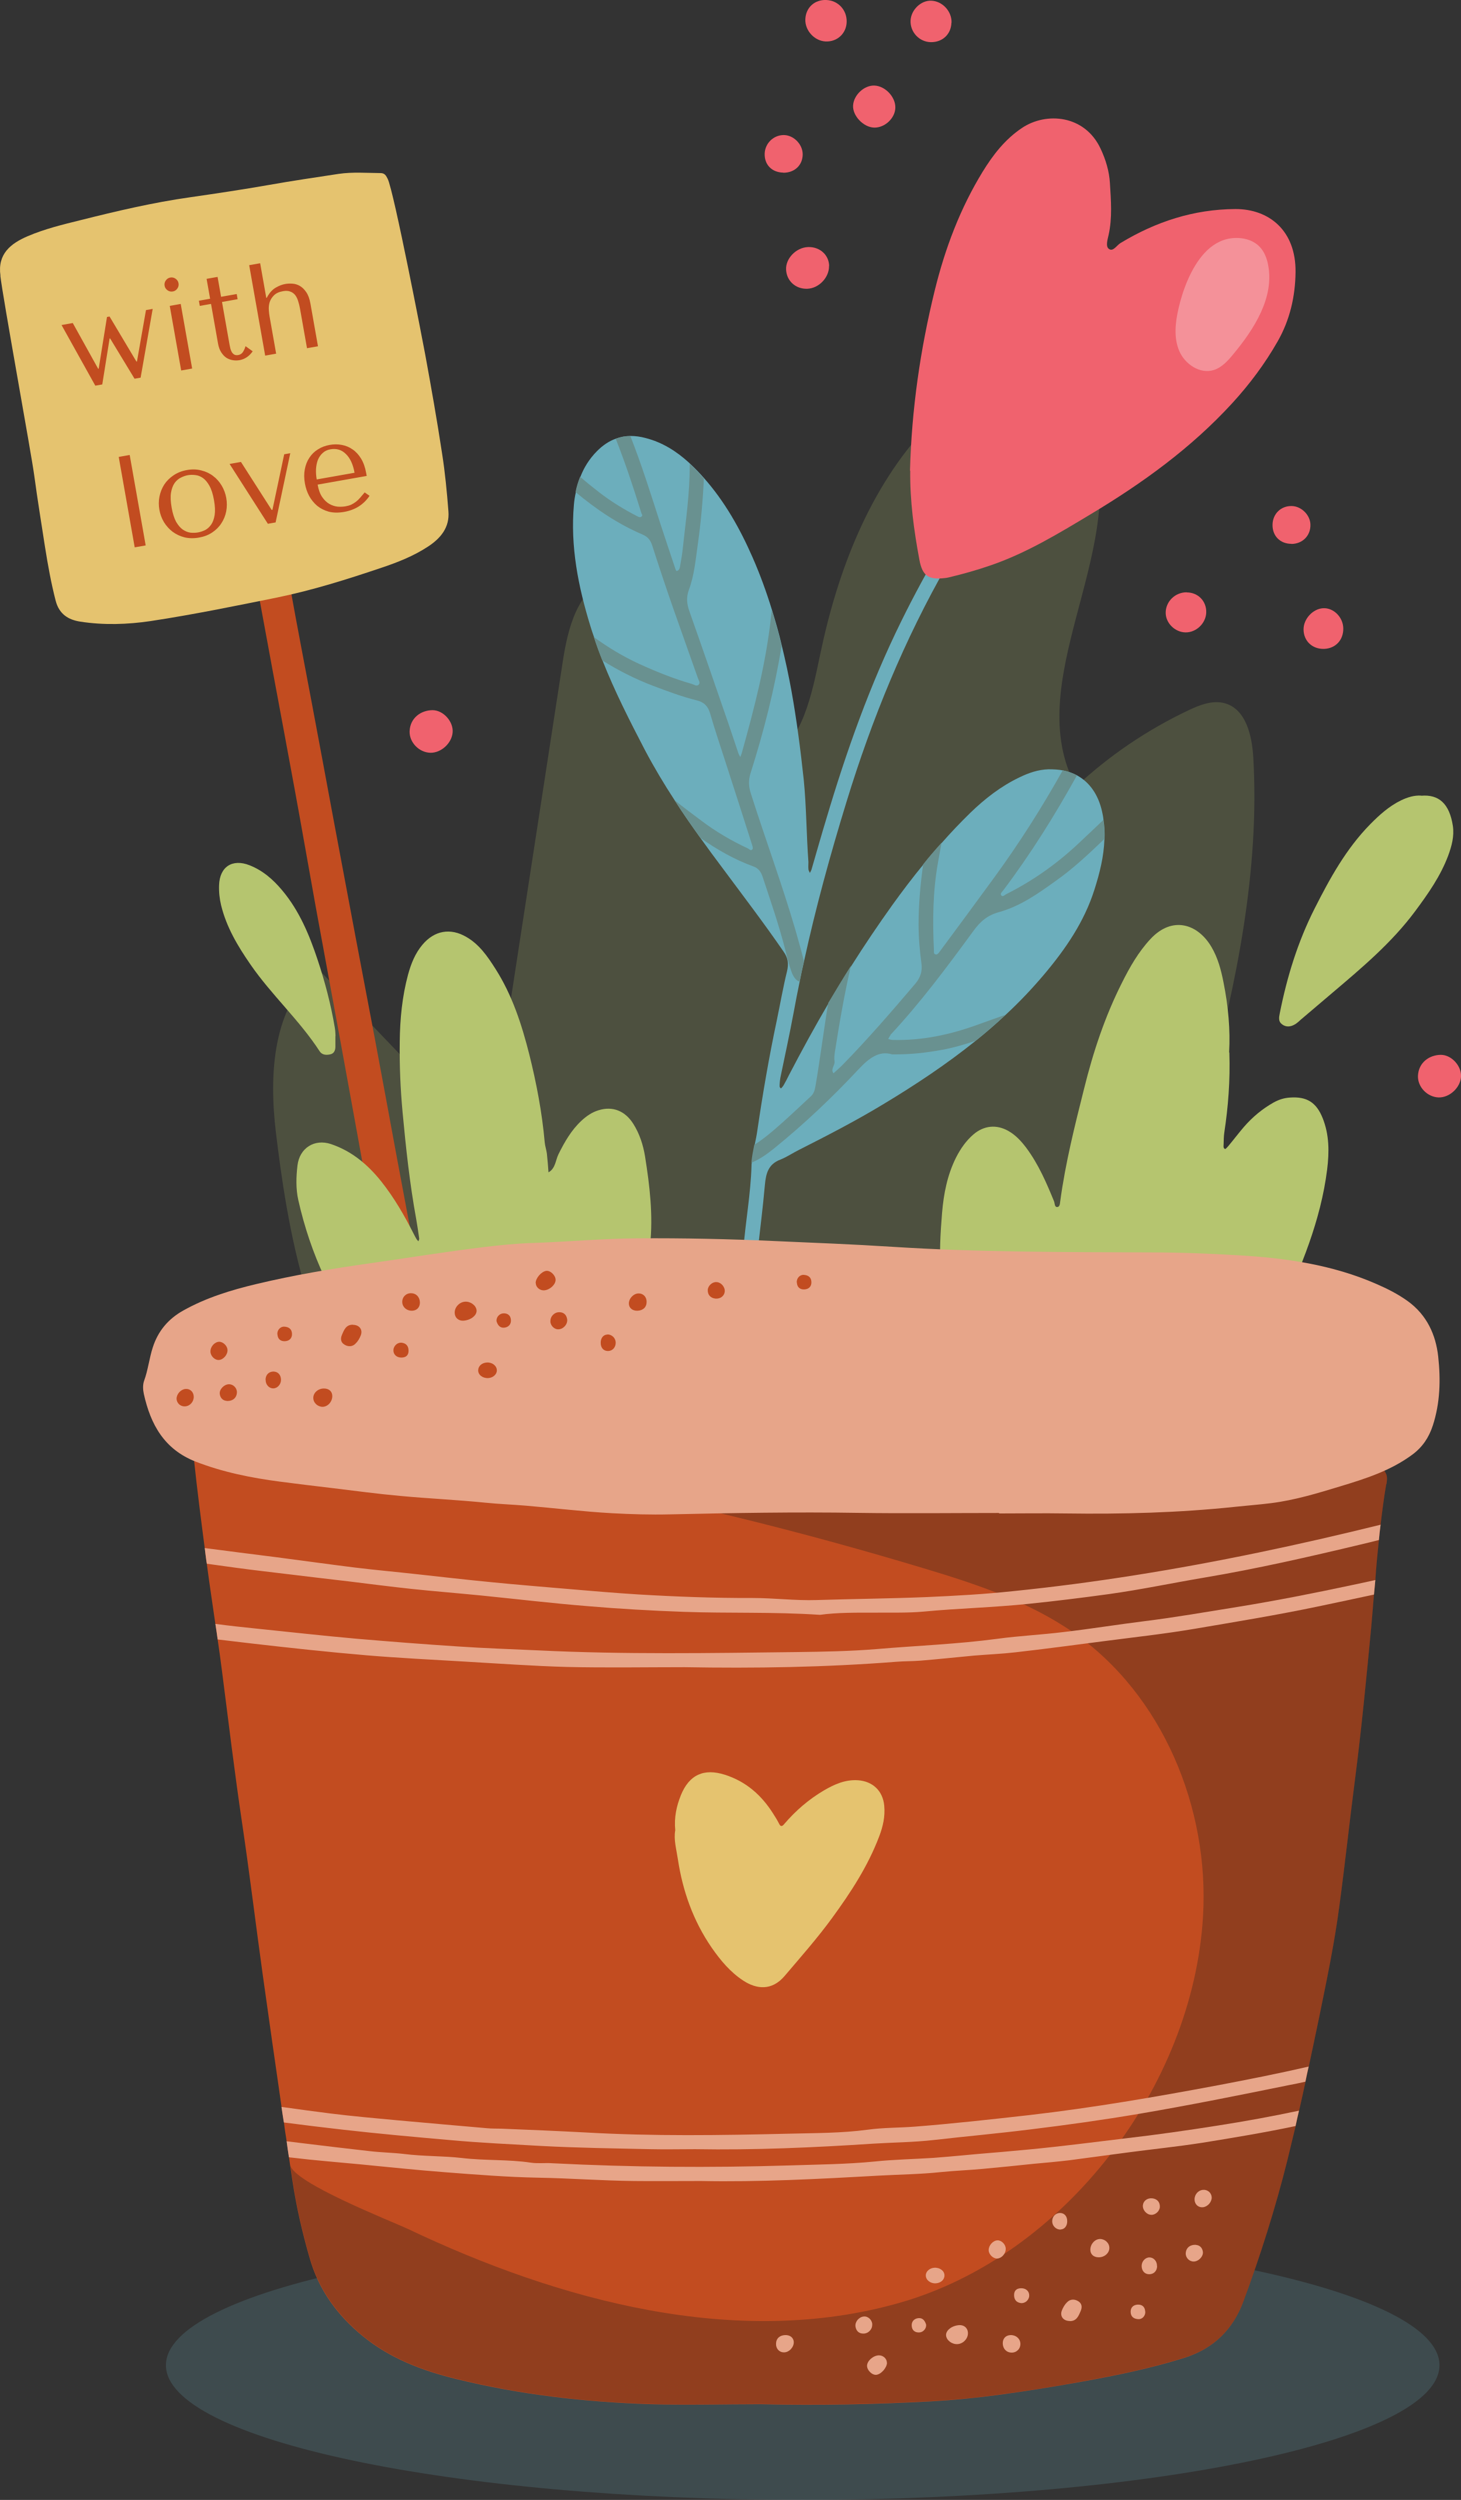 <svg width="624" height="1067" viewBox="0 0 624 1067" fill="none" xmlns="http://www.w3.org/2000/svg">
<rect x="0" y="0" width="624" height="1067" fill="#333333" stroke="none"/>
<g clip-path="url(#clip0_701_3139)">
<path opacity="0.2" d="M117.867 483.608C114.835 458.577 116.351 429.488 135.914 413.599C153.031 431.444 170.149 449.337 187.266 467.181C192.108 472.217 198.906 477.741 205.312 474.906C210.594 472.608 212.159 465.959 212.991 460.288C222.136 400.937 231.233 341.586 240.379 282.235C242.53 268.301 246.541 251.924 259.794 246.986C277.597 240.386 293.785 260.43 299.604 278.519C305.473 296.559 310.364 318.559 328.068 325.453C342.985 316.115 346.702 296.461 350.321 279.253C357.755 243.613 371.302 208.217 396.244 181.719C410.134 167.004 432.239 154.977 449.993 164.755C458.649 169.546 464.175 178.688 466.963 188.124C481.342 236.328 435.565 291.475 459.578 335.719C473.761 322.47 490.047 311.47 507.605 303.159C512.544 300.813 518.119 298.661 523.352 300.226C532.205 302.866 534.748 314.061 535.286 323.301C538.073 371.75 528.048 420.004 515.43 466.888C501.247 519.493 479.874 576.057 431.946 602.017C405.487 616.39 374.432 619.226 344.354 620.301C295.839 622.061 212.648 631.497 168.29 608.666C132.295 590.137 122.171 519.248 117.867 483.559V483.608Z" fill="#B5C56F"/>
<path opacity="0.2" d="M342.837 1067C493.042 1067 614.807 1041.26 614.807 1009.51C614.807 977.756 493.042 952.016 342.837 952.016C192.632 952.016 70.867 977.756 70.867 1009.51C70.867 1041.26 192.632 1067 342.837 1067Z" fill="#6CAEBC"/>
<path d="M120.556 229.534C120.8 236.672 122.659 243.468 123.881 250.361C126.865 267.13 130.141 283.85 133.271 300.57C136.352 316.899 139.385 333.277 142.417 349.605C145.547 366.374 148.726 383.094 151.856 399.863C154.595 414.383 157.382 428.903 160.121 443.423C163.202 459.752 166.186 476.13 169.218 492.508C172.299 509.081 175.429 525.605 178.559 542.179C180.32 551.468 181.982 560.757 183.939 569.997C184.77 574.005 181.591 576.01 179.537 577.33C176.7 579.139 176.652 580.459 177.434 583.148C178.363 586.277 177.336 588.232 175.282 588.721C173.326 589.21 171.614 587.841 170.978 584.517C169.462 576.841 168.191 569.165 166.772 561.441C163.593 544.232 160.415 527.072 157.285 509.863C153.421 488.597 149.606 467.33 145.694 446.063C142.123 426.459 138.455 406.854 134.885 387.25C131.804 370.237 128.87 353.223 125.74 336.259C122.659 319.49 119.529 302.721 116.399 285.952C113.415 269.77 110.432 253.588 107.449 237.405C106.715 233.397 107.595 232.125 111.704 232.223C113.317 232.272 113.513 231.734 113.366 230.708C112.828 227.237 112.241 223.814 111.508 220.392C111.019 218.143 110.628 215.943 110.872 213.645C111.019 212.081 112.046 211.054 113.758 210.908C115.127 210.81 116.447 211.494 116.692 212.717C117.523 217.117 118.648 221.37 120.751 225.379C121.338 226.454 120.605 228.214 120.507 229.485L120.556 229.534Z" fill="#C24C20"/>
<path d="M592.065 633.502C591.087 639.222 590.353 644.942 589.668 650.711C589.375 652.911 589.13 655.111 588.935 657.311C588.348 662.982 587.81 668.653 587.419 674.373C587.223 676.475 587.027 678.528 586.832 680.631C586.441 685.422 586.049 690.262 585.609 695.053C583.555 716.613 581.501 738.124 578.713 759.635C576.415 777.382 574.507 795.275 572.111 813.071C570.008 829.204 566.682 845.142 563.405 861.079C561.987 868.022 560.471 875.013 559.004 881.955C558.515 884.106 558.026 886.306 557.586 888.506C556.705 892.613 555.825 896.719 554.847 900.875C554.358 903.075 553.82 905.275 553.38 907.426C552.206 912.315 551.032 917.155 549.858 921.995C544.772 942.333 538.414 962.426 531.127 982.128C526.628 994.351 518.314 1002.42 505.793 1006.38C491.562 1010.83 477.036 1013.81 462.462 1016.45C450.529 1018.6 438.498 1020.56 426.418 1022.17C417.028 1023.44 407.54 1024.37 398.052 1024.91C373.697 1026.23 349.39 1026.72 324.985 1026.13C309.286 1026.13 293.587 1026.57 277.839 1026.13C249.767 1025.25 221.89 1022.07 194.551 1015.32C180.271 1011.8 166.577 1006.62 154.986 997.137C144.031 988.191 136.01 977.288 132.147 963.404C129.065 952.697 126.571 941.844 124.908 930.844C124.419 927.519 123.881 924.195 123.441 920.871C123.099 918.622 122.756 916.373 122.463 914.075C122.023 911.386 121.583 908.648 121.289 905.959C120.898 903.759 120.605 901.511 120.262 899.311C117.523 880.439 114.834 861.568 112.193 842.697C109.209 821.235 106.617 799.724 103.438 778.359C100.211 756.751 97.618 735.093 94.831 713.386C94.244 708.888 93.657 704.342 92.972 699.844C92.679 697.644 92.337 695.395 91.994 693.195C90.772 684.639 89.451 676.035 88.326 667.479C88.326 667.284 88.326 667.039 88.228 666.844C87.935 664.839 87.69 662.786 87.446 660.782C85.832 648.462 84.267 636.239 82.947 623.919C82.36 618.737 84.707 614.191 90.967 611.453C98.156 608.324 105.101 609.399 112.193 610.377C119.969 611.502 127.794 611.648 135.619 612.186C149.019 613.164 162.42 613.457 175.869 613.848C196.508 614.435 217.195 614.631 237.785 615.364C264.635 616.439 291.533 616.635 318.334 615.755C336.087 615.119 353.889 615.266 371.594 614.582C406.268 613.311 440.943 612.186 475.667 612.088C494.447 612.088 513.276 612.088 532.056 612.919C546.875 613.555 561.694 614.191 576.512 615.902C584.827 616.831 588.397 622.502 591.82 628.662C592.652 630.079 592.407 631.937 592.114 633.551L592.065 633.502Z" fill="#C24C20"/>
<g style="mix-blend-mode:overlay" opacity="0.3">
<path d="M591.774 628.61C588.301 622.499 584.78 616.779 576.466 615.85C561.647 614.188 546.828 613.503 532.01 612.868C513.229 612.085 494.4 611.988 475.62 612.036C440.897 612.134 406.222 613.21 371.547 614.53C353.843 615.214 336.041 615.068 318.288 615.703C291.487 616.632 264.588 616.388 237.738 615.312C217.149 614.53 196.461 614.334 175.822 613.796C162.422 613.405 149.022 613.063 135.572 612.134C127.747 611.596 119.922 611.401 112.146 610.325C105.055 609.299 98.11 608.272 90.921 611.401C88.671 612.379 86.959 613.601 85.688 615.019C191.375 618.196 293.492 639.023 394.582 669.383C416.883 676.081 439.429 683.561 458.552 696.859C496.552 723.356 516.555 771.659 513.816 817.908C509.561 890.605 454.542 962.716 384.458 982.81C314.571 1002.85 238.178 981.734 174.502 951.472C167.166 948.001 125.057 931.623 123.933 923.948C124.275 926.196 124.617 928.494 124.96 930.743C126.622 941.743 129.117 952.596 132.198 963.303C136.061 977.139 144.082 988.041 155.037 997.036C166.628 1006.52 180.322 1011.7 194.603 1015.22C221.941 1021.97 249.818 1025.2 277.891 1026.03C293.59 1026.52 309.289 1026.03 325.037 1026.03C349.441 1026.61 373.748 1026.13 398.103 1024.81C407.591 1024.27 417.079 1023.39 426.469 1022.07C438.549 1020.5 450.58 1018.55 462.513 1016.35C477.136 1013.71 491.613 1010.73 505.845 1006.28C518.365 1002.37 526.679 994.25 531.178 982.028C538.465 962.276 544.823 942.232 549.91 921.894C551.083 917.054 552.306 912.214 553.431 907.325C553.92 905.174 554.458 902.974 554.898 900.774C555.876 896.668 556.756 892.561 557.637 888.405C558.126 886.205 558.615 884.005 559.055 881.854C560.522 874.912 562.038 867.921 563.457 860.979C566.782 845.041 570.059 829.103 572.162 812.97C574.558 795.174 576.466 777.281 578.764 759.534C581.552 738.023 583.606 716.512 585.66 694.952C586.149 690.161 586.541 685.321 586.883 680.53C587.079 678.428 587.274 676.374 587.47 674.272C587.91 668.552 588.448 662.881 588.986 657.21C589.182 655.01 589.426 652.81 589.72 650.61C590.404 644.841 591.138 639.121 592.116 633.401C592.409 631.788 592.654 629.93 591.823 628.512L591.774 628.61Z" fill="#1D1D1B"/>
</g>
<path d="M471.704 358.26C471.46 365.545 469.699 372.634 467.449 379.674C463.097 393.46 455.076 405.096 445.833 416.047C440.697 422.109 435.318 427.78 429.547 433.109C425.39 437.02 421.086 440.736 416.684 444.256C404.262 454.229 391.008 463.029 377.266 471.292C365.626 478.332 353.595 484.54 341.417 490.7C338.629 492.069 336.037 493.878 333.25 494.954C328.163 496.909 327.136 500.82 326.696 505.66C325.816 515.487 324.593 525.265 323.468 535.043C322.93 539.98 322.735 544.918 322.099 549.807C321.267 556.114 321.023 562.567 320.583 568.923C320.583 569.754 320.583 570.585 320.387 571.367C319.849 573.078 318.871 574.252 316.817 574.105C314.616 573.958 314.225 572.443 314.176 570.634C314.176 569.412 314.323 568.14 314.42 566.918H314.225C315.35 555.674 316.67 544.429 317.502 533.136C318.431 521.256 320.632 509.523 320.974 497.594C320.974 497.154 320.974 496.714 321.072 496.323C321.267 493.78 321.805 491.238 322.294 488.745C322.735 486.643 323.175 484.589 323.468 482.487C325.767 466.794 328.457 451.149 331.733 435.7C333.201 428.66 334.423 421.572 336.135 414.58C336.918 411.305 336.575 408.812 334.57 406.025C326.256 393.949 317.355 382.314 308.649 370.58C305.422 366.327 302.292 362.025 299.162 357.674C295.347 352.345 291.63 347.065 288.158 341.589C283.609 334.647 279.354 327.509 275.442 320.127C268.937 307.612 262.531 295.096 257.346 281.945C256.026 278.62 254.803 275.345 253.727 271.972C253.14 270.358 252.602 268.696 252.113 267.083C246.929 250.216 243.555 233.154 245.12 215.407C245.266 213.549 245.56 211.838 245.951 210.029C246.391 207.732 247.076 205.532 247.907 203.478C249.424 199.518 251.722 195.852 254.901 192.625C257.444 190.034 260.183 188.225 263.117 187.198C265.123 186.465 267.177 186.074 269.377 186.074C271.432 186.074 273.535 186.367 275.735 186.954C282.974 188.812 288.94 192.625 294.32 197.514L294.76 197.954C296.912 199.958 298.966 202.06 300.824 204.212C309.579 214.136 316.034 225.625 321.365 237.749C324.642 245.18 327.381 252.758 329.728 260.385C331.293 265.42 332.76 270.554 333.934 275.638C335.499 282.043 336.869 288.447 338.042 294.9C340.292 307.416 341.906 320.029 343.275 332.74C344.449 344.425 344.4 356.158 345.281 367.892C345.281 368.918 345.183 369.945 345.281 370.972C345.281 371.558 345.721 372.096 345.916 372.585C346.161 372.047 346.503 371.509 346.65 370.972C348.704 363.883 350.709 356.794 352.861 349.705C361.469 320.714 371.543 292.309 384.944 265.127C395.801 243.078 408.37 222.105 422.064 201.718C424.803 197.66 427.542 193.554 430.28 189.398C431.014 188.372 431.699 187.345 432.628 186.563C433.655 185.732 435.024 185.78 436.1 186.465C437.323 187.247 437.47 188.665 436.981 189.789C436.1 191.647 434.878 193.309 433.704 195.069C423.776 210.176 413.75 225.234 404.653 240.927C386.264 272.998 372.375 306.927 361.566 342.176C354.671 364.616 348.411 387.3 343.422 410.229C342.737 413.114 342.151 415.998 341.564 418.883C340.683 423.087 339.852 427.34 339.069 431.643C337.309 441.127 335.255 450.563 333.298 459.998C333.152 460.829 333.054 461.612 333.005 462.443C333.005 463.225 332.712 464.056 333.543 464.545C333.641 464.545 334.374 463.714 334.668 463.225C335.499 461.807 336.233 460.34 336.966 458.874C342.395 448.46 347.97 438.243 353.888 428.172C357.067 422.843 360.246 417.563 363.572 412.332C369.196 403.434 375.065 394.732 381.227 386.127C385.433 380.309 389.786 374.54 394.383 368.967C396.877 365.789 399.518 362.758 402.257 359.727C406.12 355.327 410.18 351.074 414.435 346.918C420.646 340.905 427.493 335.576 435.367 331.812C439.279 329.905 443.338 328.487 447.789 328.34C449.99 328.34 452.093 328.438 454 328.829C456.201 329.269 458.255 330.003 460.064 330.98C465.395 333.914 469.063 339.145 470.677 346.283C470.971 347.505 471.215 348.825 471.313 350.047C471.753 352.785 471.851 355.523 471.753 358.163L471.704 358.26Z" fill="#6CAEBC"/>
<path d="M525.063 449.237C525.454 461.263 524.574 472.312 522.911 483.361C522.667 484.974 522.667 486.637 522.618 488.299C522.618 489.032 522.324 490.01 523.205 490.401C523.449 490.499 524.134 489.717 524.525 489.277C526.775 486.588 528.878 483.801 531.176 481.112C534.844 476.859 539.099 473.29 543.99 470.552C546.191 469.33 548.489 468.597 551.033 468.45C558.124 467.961 562.232 470.503 564.922 477.25C567.759 484.339 567.759 491.721 566.829 499.152C564.091 521.103 555.581 541.099 546.533 560.948C544.479 565.446 542.376 569.894 540.371 574.392C539.637 576.054 538.317 578.059 538.659 579.574C539.686 584.268 536.018 585.637 533.573 587.837C532.595 588.717 531.421 588.863 530.149 588.179C525.112 585.392 519.439 585.294 514.01 585.392C503.055 585.539 492.149 584.659 481.243 583.828C469.31 582.948 457.376 582.508 445.492 581.334C436.493 580.503 427.445 579.966 418.593 577.766C416.588 577.277 414.632 576.69 412.676 576.054C409.252 574.979 407.149 572.681 406.318 569.112C404.41 560.703 402.748 552.294 401.916 543.641C401.085 534.939 401.672 526.334 402.356 517.73C403.041 509.517 404.606 501.45 408.372 493.97C410.279 490.254 412.627 486.881 415.757 484.192C420.207 480.379 425.587 479.841 430.624 482.677C433.754 484.437 436.102 486.979 438.254 489.814C443.487 496.806 446.91 504.726 450.187 512.743C450.529 513.623 450.383 515.139 451.459 515.188C452.681 515.188 452.681 513.77 452.828 512.743C455.029 496.414 459.039 480.477 463.05 464.539C466.913 448.943 471.951 433.788 479.238 419.366C482.563 412.717 486.231 406.312 491.366 400.788C500.708 390.766 511.614 394.286 517.434 404.21C520.173 408.854 521.542 414.037 522.569 419.317C524.623 429.486 525.503 439.703 524.965 449.188L525.063 449.237Z" fill="#B5C56F"/>
<path d="M211.522 591.654C202.132 591.899 189.856 591.263 177.825 587.694C176.651 587.352 175.527 586.863 174.304 586.521C167.066 584.663 161.539 580.605 156.893 574.69C142.172 556.112 132.586 535.187 127.402 512.21C126.326 507.37 126.473 502.334 127.06 497.396C127.94 490.014 134.298 485.956 141.341 488.303C150.242 491.285 157.138 497.103 162.86 504.29C168.386 511.232 172.788 518.907 176.798 526.827C177.189 527.561 177.532 528.294 177.972 528.979C178.167 529.272 178.461 529.516 178.705 529.81C178.803 529.419 179.097 529.027 179.048 528.636C178.657 525.801 178.216 522.916 177.727 520.13C174.989 505.121 173.375 490.014 171.956 474.859C171.027 464.836 170.587 454.667 170.734 444.596C170.831 434.965 171.761 425.285 174.304 415.899C175.575 411.303 177.287 406.952 180.417 403.236C185.503 397.174 192.35 395.903 199.197 399.912C204.724 403.09 208.245 408.223 211.571 413.454C218.76 424.699 222.819 437.214 226.047 449.974C229.128 462.294 231.525 474.859 232.65 487.57C232.796 489.183 233.383 490.796 233.579 492.41C233.872 495.05 234.068 497.739 234.263 500.379C237.296 498.667 237.247 495.196 238.567 492.556C241.159 487.374 243.996 482.387 248.3 478.379C250.452 476.374 252.848 474.712 255.636 473.881C261.7 471.974 267.031 474.174 270.503 479.699C273.193 483.952 274.709 488.743 275.492 493.534C277.497 506.099 279.013 518.663 277.644 531.57C276.03 546.53 273.633 561.294 270.992 576.059C270.161 580.556 268.302 583.392 263.754 584.859C255.929 587.352 247.957 589.063 239.79 590.334C231.378 591.654 222.966 591.654 211.522 591.703V591.654Z" fill="#B5C56F"/>
<path d="M606.983 339.631C614.515 338.995 619.063 342.955 620.531 352.537C621.166 356.888 620.042 361.093 618.525 365.2C615.249 373.951 609.918 381.528 604.391 388.96C594.463 402.306 581.845 412.915 569.276 423.573C564.728 427.435 560.18 431.297 555.631 435.16C554.849 435.844 554.115 436.577 553.235 437.115C551.328 438.289 549.322 438.582 547.464 437.115C545.948 435.942 546.241 434.231 546.584 432.568C549.665 416.973 554.311 401.915 561.5 387.737C568.005 374.88 574.95 362.266 585.22 351.804C589.133 347.844 593.241 344.128 598.327 341.635C601.164 340.266 604.049 339.386 607.032 339.582L606.983 339.631Z" fill="#B5C56F"/>
<path d="M143.25 442.245C143.25 444.69 143.25 445.717 143.25 446.743C143.25 448.308 142.664 449.677 141.05 450.019C139.436 450.361 137.626 450.361 136.55 448.748C127.894 435.401 115.961 424.694 106.962 411.641C101.582 403.868 96.74 395.801 94.442 386.414C93.757 383.53 93.463 380.743 93.561 377.859C93.806 369.939 99.234 366.419 106.57 369.303C112.293 371.552 116.743 375.463 120.607 380.108C127.845 388.761 132.1 398.979 135.621 409.539C138.8 419.072 141.343 428.752 143.006 438.677C143.299 440.29 143.25 441.952 143.299 442.197L143.25 442.245Z" fill="#B5C56F"/>
<path d="M426.662 645.771C406.61 645.771 386.608 646.016 366.556 645.722C339.706 645.282 312.905 645.771 286.104 646.358C277.839 646.553 269.623 646.309 261.407 645.869C249.082 645.184 236.807 643.669 224.531 642.642C218.809 642.153 213.038 641.958 207.267 641.371C195.187 640.149 183.058 639.611 170.929 638.487C161.295 637.607 151.709 636.336 142.123 635.162C134.543 634.282 127.011 633.353 119.479 632.376C107.253 630.762 95.222 628.367 83.631 623.869C70.182 618.638 64.313 608.029 61.427 594.927C61.036 593.167 60.938 591.064 61.525 589.402C63.237 584.758 63.726 579.82 65.242 575.127C67.492 568.087 71.893 562.905 78.3 559.336C88.081 553.86 98.645 550.633 109.503 548.042C125.495 544.229 141.732 541.491 158.018 539.193C174.304 536.896 190.541 534.207 206.876 532.251C213.576 531.469 220.374 530.736 227.172 530.54C242.186 530.051 257.201 528.633 272.264 528.536C291.875 528.389 311.487 528.829 331.05 529.709C347.727 530.442 364.404 531.078 381.081 532.153C417.761 534.5 454.49 534.402 491.219 534.549C503.788 534.549 516.406 535.038 528.926 535.771C549.124 536.944 569.029 539.78 587.81 547.993C592.554 550.047 597.102 552.344 601.308 555.376C609.377 561.242 613.241 569.602 614.268 579.038C615.344 588.865 615.1 598.789 611.97 608.42C610.307 613.504 607.617 617.562 603.313 620.789C593.972 627.731 583.163 631.153 572.306 634.429C562.672 637.362 552.988 640.296 542.913 641.567C537.827 642.202 532.643 642.593 527.557 643.131C503.543 645.673 479.384 646.309 455.224 645.967C445.736 645.82 436.199 645.967 426.711 645.967V645.869L426.662 645.771Z" fill="#E7A589"/>
<path d="M388.664 200.887C389.349 174.878 393.017 149.26 399.228 123.984C403.629 106.091 410.036 89.078 419.671 73.336C424.121 66.1 429.257 59.451 436.495 54.611C446.863 47.669 463.296 49.038 470.045 63.411C472.294 68.153 473.762 73.14 474.055 78.176C474.495 85.558 475.131 92.989 473.468 100.371C473.028 102.327 472.148 105.211 473.615 106.238C475.424 107.558 476.941 104.722 478.554 103.744C493.667 94.602 509.855 89.322 527.608 89.224C542.084 89.176 553.528 98.464 553.333 116.113C553.235 126.429 550.936 136.549 545.703 145.691C540.275 155.224 533.721 163.976 526.336 172.042C508.73 191.256 487.896 206.264 465.692 219.562C452.096 227.727 438.549 235.94 423.486 241.171C417.47 243.273 411.357 244.984 405.194 246.451C404.608 246.598 403.972 246.696 403.385 246.744C396.538 247.527 393.946 245.767 392.674 238.922C390.327 226.358 388.615 213.696 388.762 200.887H388.664Z" fill="#F0626E"/>
<path d="M0.197 117.679C-1.124 108.439 4.501 103.941 11.837 100.812C19.026 97.732 26.655 95.875 34.187 94.017C49.739 90.106 65.341 86.439 81.235 84.19C92.435 82.577 103.586 80.915 114.736 78.959C124.664 77.199 134.641 75.732 144.618 74.217C150.585 73.337 156.552 73.826 162.567 73.875C164.279 73.875 164.915 74.95 165.599 76.368C168.24 81.795 180.516 145.399 181.592 151.217C184.184 165.346 186.678 179.475 188.83 193.652C190.102 201.768 190.884 209.981 191.52 218.195C192.107 225.137 188.194 229.781 182.717 233.35C176.652 237.31 170.001 239.95 163.154 242.248C148.384 247.235 133.517 251.928 118.209 255.057C100.309 258.675 82.409 262.341 64.362 265.079C54.483 266.546 44.311 266.888 34.285 265.323C29.15 264.541 25.237 262.097 23.77 256.377C21.814 248.799 20.444 241.123 19.222 233.448C17.657 223.279 15.994 213.159 14.624 202.941C13.402 193.75 1.175 126.87 0.148 117.679H0.197Z" fill="#E5C36F"/>
<path d="M288.403 781.199C287.865 775.675 288.941 770.884 290.799 766.239C294.37 757.439 300.679 754.653 309.58 757.488C318.676 760.373 325.279 766.239 330.267 774.159C331.147 775.528 332.028 776.946 332.761 778.413C333.495 779.977 334.277 779.342 334.962 778.511C339.804 772.839 345.428 767.999 351.884 764.186C356.334 761.595 360.98 759.493 366.409 759.835C372.718 760.275 377.071 764.333 377.658 770.688C378.098 775.284 377.12 779.635 375.457 783.937C370.664 796.551 363.377 807.697 355.454 818.55C349.145 827.204 342.054 835.222 335.109 843.386C329.582 849.888 322.98 848.959 317.502 845.39C311.878 841.724 307.672 836.639 303.906 831.213C296.081 819.822 291.582 807.159 289.528 793.568C288.892 789.315 287.669 785.11 288.403 781.199Z" fill="#E5C36F"/>
<path d="M343.373 410.273C342.689 413.157 342.102 416.042 341.515 418.926C340.195 418.731 338.776 417.068 337.896 414.331C336.869 411.397 336.135 408.464 335.402 405.433C332.712 394.873 329.142 384.606 325.718 374.242C324.985 371.993 323.86 370.575 321.855 369.842C313.589 366.859 306.156 362.557 299.113 357.619C295.298 352.291 291.581 347.011 288.109 341.535C291.924 344.615 295.836 347.499 299.749 350.433C305.862 355.028 312.464 358.891 319.409 362.117C319.996 362.362 320.681 363.437 321.414 362.411C321.659 362.019 321.414 361.237 321.268 360.748C317.6 349.211 313.883 337.673 310.166 326.184C307.867 318.948 305.373 311.762 303.27 304.428C302.341 301.299 300.58 299.637 297.499 298.904C291.141 297.339 284.979 294.993 278.866 292.695C271.187 289.762 264.047 286.144 257.249 281.891C255.928 278.566 254.706 275.291 253.63 271.917C259.694 276.317 266.15 280.228 273.095 283.406C280.382 286.731 287.816 289.713 295.494 291.913C296.521 292.206 297.499 293.086 298.379 292.255C299.26 291.424 298.379 290.299 298.086 289.468C294.614 279.544 291.043 269.717 287.62 259.891C284.49 250.944 281.507 241.997 278.621 233.002C277.887 230.655 276.812 229.188 274.464 228.162C263.9 223.664 254.559 217.308 245.805 210.024C246.245 207.726 246.93 205.526 247.761 203.473C250.451 205.819 253.238 208.068 256.026 210.219C261.112 214.131 266.541 217.455 272.263 220.388C272.801 220.682 273.388 220.926 273.926 220.535C274.709 219.997 274.073 219.459 273.926 218.971C270.6 208.264 267.079 197.606 262.971 187.242C264.976 186.508 267.03 186.117 269.231 186.117C274.073 198.388 277.985 210.953 282.045 223.517C284.099 229.726 286.153 235.984 288.256 242.193C288.402 242.779 288.794 243.708 288.94 243.708C289.87 243.611 290.261 242.779 290.408 241.997C290.897 239.113 291.435 236.277 291.679 233.491C292.951 221.806 294.662 210.171 294.565 198.388V197.997C296.717 200.002 298.771 202.104 300.629 204.255C300.189 213.642 299.357 223.028 298.037 232.317C297.108 238.771 296.57 245.419 294.271 251.628C293 255.051 293.342 257.837 294.516 261.113C300.14 276.953 305.569 292.842 311.095 308.779C312.562 313.033 313.932 317.286 315.399 321.588C315.594 322.126 315.937 322.615 316.181 323.104C316.426 322.517 316.67 321.931 316.817 321.393C322.197 302.179 327.185 282.966 329.337 263.019C329.435 262.139 329.533 261.308 329.631 260.428C331.196 265.464 332.663 270.597 333.837 275.682C330.804 294.113 326.256 312.104 320.583 329.948C319.556 333.126 319.752 335.815 320.73 338.797C326.892 358.157 333.934 377.175 339.657 396.682C340.928 401.179 342.249 405.726 343.373 410.273Z" fill="#699190"/>
<path d="M589.668 650.711C589.374 652.911 589.13 655.111 588.934 657.311C586.342 657.995 583.75 658.582 581.158 659.218C559.052 664.498 536.8 669.582 514.352 673.346C500.755 675.644 487.306 678.48 473.612 680.386C462.217 681.951 450.773 683.369 439.329 684.542C424.314 686.106 409.3 686.449 394.335 687.866C387.781 688.453 381.13 688.258 374.527 688.306C366.067 688.306 357.606 688.209 350.221 689.235C330.169 687.915 311.144 688.649 292.169 687.964C278.377 687.475 264.585 686.693 250.842 685.52C235.681 684.298 220.52 682.489 205.408 680.973C195.529 679.995 185.699 679.213 175.869 678.186C166.87 677.209 157.92 676.084 148.921 674.96C140.558 673.982 132.146 673.004 123.783 671.978C116.202 671.049 108.671 670.218 101.139 669.191C96.884 668.604 92.581 668.018 88.326 667.431C88.326 667.235 88.326 666.991 88.228 666.795C87.934 664.791 87.69 662.738 87.445 660.733C97.373 662.053 107.301 663.275 117.278 664.546C128.674 666.013 140.069 667.626 151.513 669.044C160.316 670.12 169.119 670.902 177.923 671.88C188.584 673.053 199.246 674.275 209.859 675.302C220.716 676.378 231.622 677.258 242.479 678.186C252.554 679.066 262.58 679.898 272.655 680.533C288.941 681.511 305.227 682.098 321.513 682.049C330.609 682.049 339.657 683.222 348.754 682.929C364.404 682.44 380.152 682.293 395.802 681.658C408.175 681.12 420.5 680.435 432.775 679.115C450.186 677.355 467.499 675.058 484.812 672.32C520.122 666.746 555.042 659.315 589.717 650.76L589.668 650.711Z" fill="#E7A589"/>
<path d="M587.421 674.328C587.225 676.43 587.029 678.484 586.834 680.586C578.862 682.297 570.939 684.008 562.918 685.67C545.41 689.337 527.754 692.221 510.197 695.204C497.237 697.404 484.13 698.821 471.072 700.533C458.649 702.146 446.227 703.808 433.756 705.226C427.838 705.91 421.823 706.155 415.905 706.644C408.275 707.377 400.744 708.159 393.163 708.795C389.642 709.088 386.121 708.99 382.648 709.284C352.62 711.63 322.493 712.119 292.367 711.582C275.641 711.582 258.866 711.875 242.188 711.484C227.565 711.093 212.991 710.017 198.368 709.186C184.381 708.355 170.345 707.67 156.406 706.497C140.218 705.128 124.03 703.368 107.842 701.51C102.902 700.924 97.914 700.337 92.974 699.75C92.681 697.55 92.338 695.302 91.996 693.102C97.816 693.884 103.636 694.519 109.456 695.106C123.785 696.573 138.115 698.186 152.494 699.457C166.872 700.679 181.251 701.804 195.58 702.733C206.878 703.515 218.224 703.857 229.522 704.395C266.495 706.204 303.42 705.568 340.393 705.128C351.69 704.981 363.086 704.786 374.334 703.857C391.598 702.39 408.862 701.755 426.029 699.457C435.419 698.186 444.907 697.746 454.297 696.573C465.741 695.253 477.136 693.395 488.531 691.977C502.03 690.315 515.381 687.968 528.83 685.817C545.067 683.177 561.207 679.999 577.248 676.577C580.671 675.844 584.046 675.159 587.421 674.377V674.328Z" fill="#E7A589"/>
<path d="M558.956 881.953C558.467 884.104 557.978 886.304 557.538 888.504C555.191 889.042 552.794 889.531 550.447 889.971C529.319 894.273 508.142 898.526 486.917 902.144C471.316 904.784 455.617 906.984 439.918 908.891C426.224 910.602 412.53 911.824 398.836 913.389C390.277 914.366 381.523 914.415 372.915 914.953C347.582 916.615 322.248 917.74 296.866 917.3C290.459 917.3 284.052 917.447 277.645 917.3C262.191 916.958 246.687 916.762 231.233 915.931C218.322 915.198 205.312 914.611 192.401 913.438C177.289 912.118 162.079 910.749 146.967 909.038C138.408 908.06 129.801 907.033 121.242 905.909C120.851 903.709 120.557 901.46 120.215 899.26C127.111 900.238 134.055 901.166 140.951 902.046C150.341 903.22 159.78 904.051 169.219 904.931C182.131 906.104 195.042 907.229 207.953 908.353C210.007 908.549 212.062 908.5 214.116 908.549C226.098 909.038 238.031 909.526 249.964 910.162C278.917 911.824 307.772 911.384 336.676 910.7C347.924 910.406 359.319 910.504 370.617 908.989C377.317 908.06 384.115 908.207 390.913 907.669C407.101 906.398 423.289 904.589 439.429 902.78C466.621 899.651 493.617 895.006 520.467 889.971C533.329 887.526 546.192 884.984 558.907 882.051L558.956 881.953Z" fill="#E7A589"/>
<path d="M554.798 900.875C554.309 903.075 553.771 905.275 553.331 907.426C540.175 910.213 526.823 912.413 513.521 914.564C503.152 916.177 492.735 917.253 482.318 918.622C473.759 919.746 465.152 920.919 456.642 922.044C451.703 922.631 446.763 923.071 441.872 923.511C434.487 924.293 427.103 925.026 419.767 925.711C413.849 926.248 407.882 926.493 401.916 927.079C393.161 928.008 384.26 928.106 375.359 928.595C349.439 930.062 323.469 931.382 299.554 930.893C288.599 930.893 279.747 930.991 270.846 930.893C257.201 930.746 243.654 929.719 230.009 929.475C216.657 929.231 203.257 928.155 189.905 927.128C177.825 926.199 165.696 924.928 153.665 923.755C144.031 922.826 134.396 922.093 124.762 920.919C124.273 920.919 123.832 920.822 123.392 920.724C123.05 918.475 122.708 916.226 122.414 913.928C124.81 914.222 127.207 914.515 129.603 914.808C138.993 915.982 148.432 917.057 157.822 918.133C162.713 918.719 167.702 918.768 172.592 919.355C180.76 920.382 189.074 920.137 197.241 921.066C207.071 922.239 217 921.604 226.83 923.071C229.862 923.511 232.992 923.071 236.073 923.315C269.721 925.026 303.369 925.271 337.016 924.244C349.145 923.853 361.323 923.755 373.452 922.582C381.766 921.702 390.325 921.555 398.688 921.017C407.1 920.382 415.512 919.502 423.924 918.817C429.059 918.426 434.194 917.888 439.28 917.448C453.219 916.128 467.059 914.319 480.949 912.657C494.007 911.142 507.065 909.284 520.074 907.231C531.665 905.422 543.256 903.319 554.749 900.875H554.798Z" fill="#E7A589"/>
<path d="M380.298 441.91C379.858 442.35 379.663 442.986 379.369 443.475C380.005 443.621 380.543 443.817 381.179 443.866C393.943 444.208 406.072 441.568 417.957 437.217C421.771 435.848 425.684 434.43 429.499 433.11C425.341 437.021 421.038 440.737 416.636 444.257C411.99 445.772 407.295 447.19 402.453 448.07C395.753 449.292 389.004 450.123 381.032 450.026C375.408 448.315 371.104 451.688 366.702 456.381C355.405 468.457 343.423 479.799 330.56 490.212C327.675 492.51 324.74 494.661 321.219 496.128C321.121 496.128 321.024 496.226 320.926 496.226C321.121 493.683 321.659 491.141 322.148 488.648C325.181 486.741 327.919 484.541 330.56 482.292C335.891 477.746 340.977 472.857 346.113 468.115C347.531 466.892 347.971 465.475 348.313 463.47C350.319 451.737 351.786 439.857 353.742 428.075C356.921 422.746 360.1 417.466 363.426 412.235C360.638 424.31 358.535 436.532 356.628 448.706C356.383 450.123 356.236 451.639 356.432 453.008C356.677 454.768 354.622 456.332 355.992 458.092C357.312 456.87 358.78 455.648 360.051 454.328C370.859 443.279 380.983 431.546 391.009 419.763C393.161 417.172 393.992 414.483 393.552 411.257C392.819 405.683 392.329 400.208 392.329 394.586C392.329 385.932 393.112 377.377 394.286 368.919C396.78 365.741 399.421 362.71 402.16 359.679C401.622 362.466 401.133 365.252 400.644 367.99C398.394 380.457 398.296 392.972 398.883 405.586C398.883 406.319 398.687 407.395 399.91 407.395C400.35 407.395 400.937 406.759 401.23 406.319C409.104 395.71 416.93 385.101 424.706 374.443C435.416 359.777 445.1 344.523 453.903 328.781C456.104 329.221 458.158 329.955 459.967 330.932C450.528 347.995 440.209 364.47 428.423 380.115C427.982 380.701 427.053 381.386 427.64 382.168C428.325 382.95 429.107 381.972 429.694 381.679C441.041 376.008 451.262 368.772 460.505 360.119C464.076 356.746 467.646 353.421 471.216 349.999C471.656 352.737 471.754 355.475 471.656 358.115C465.054 364.421 458.402 370.728 450.871 376.008C443.339 381.435 435.71 386.812 426.662 389.306C421.673 390.675 418.641 393.363 415.756 397.323C404.556 412.626 393.21 427.879 380.25 441.763L380.298 441.91Z" fill="#699190"/>
<path d="M605.613 459.214C605.858 453.494 610.455 450.268 615.394 450.219C620.041 450.219 624.344 455.108 624.002 459.654C623.66 464.299 619.111 468.503 614.465 468.405C609.623 468.259 605.466 463.957 605.613 459.214Z" fill="#F0626E"/>
<path d="M174.941 312.105C175.186 306.385 179.783 303.158 184.723 303.109C189.369 303.109 193.673 307.998 193.33 312.545C192.988 317.189 188.44 321.394 183.793 321.296C178.952 321.149 174.795 316.847 174.941 312.105Z" fill="#F0626E"/>
<path d="M354.084 113.52C354.182 118.409 349.78 123.053 344.841 123.249C339.901 123.444 335.988 119.973 335.744 115.133C335.45 110.391 339.999 105.649 345.085 105.453C350.074 105.258 354.035 108.729 354.133 113.52H354.084Z" fill="#F0626E"/>
<path d="M382.403 46.056C382.257 50.553 377.806 54.611 373.307 54.465C368.758 54.318 364.063 49.38 364.357 44.98C364.65 40.482 369.15 36.327 373.502 36.522C378.149 36.718 382.55 41.46 382.403 46.007V46.056Z" fill="#F0626E"/>
<path d="M361.619 9.387C361.472 14.276 357.609 17.893 352.669 17.698C347.876 17.502 343.768 13.053 343.964 8.213C344.159 3.227 347.925 -0.195 352.914 0C358 0.196 361.766 4.302 361.619 9.387Z" fill="#F0626E"/>
<path d="M406.365 9.682C406.218 14.571 402.599 18.042 397.611 17.994C392.671 17.945 388.71 13.74 388.905 8.802C389.101 4.207 393.356 0.1 397.758 0.296C402.55 0.491 406.561 4.842 406.414 9.682H406.365Z" fill="#F0626E"/>
<path d="M506.872 252.854C511.762 252.854 515.381 256.667 515.186 261.507C514.99 266.103 510.882 270.014 506.285 269.916C501.883 269.818 497.971 266.054 497.873 261.703C497.775 256.814 501.883 252.756 506.872 252.805V252.854Z" fill="#F0626E"/>
<path d="M573.725 268.152C573.823 273.188 570.399 276.805 565.509 276.952C560.52 277.099 556.803 273.628 556.754 268.69C556.705 264.192 560.716 259.841 565.117 259.596C569.568 259.352 573.627 263.41 573.725 268.152Z" fill="#F0626E"/>
<path d="M551.619 232.122C546.777 232.122 543.452 228.798 543.501 224.007C543.549 219.313 547.12 215.842 551.766 215.989C555.874 216.087 559.64 219.851 559.689 223.958C559.786 228.651 556.314 232.122 551.57 232.171L551.619 232.122Z" fill="#F0626E"/>
<path d="M334.521 73.678C329.63 73.58 326.403 70.256 326.598 65.465C326.794 61.211 330.266 57.74 334.57 57.642C338.825 57.545 342.835 61.505 342.835 65.856C342.835 70.5 339.363 73.776 334.521 73.727V73.678Z" fill="#F0626E"/>
<path d="M413.41 995.622C413.557 998.067 411.454 1000.36 408.959 1000.51C406.612 1000.66 404.264 998.898 404.069 996.845C403.873 994.693 406.514 992.591 409.742 992.396C411.747 992.298 413.312 993.618 413.41 995.622Z" fill="#E7A589"/>
<path d="M456.889 990.64C454.199 990.64 452.585 988.635 453.514 986.191C454.003 984.871 454.786 983.551 455.813 982.573C457.085 981.302 458.845 981.204 460.41 982.133C462.171 983.111 462.269 984.822 461.535 986.435C460.655 988.537 459.774 990.737 456.889 990.689V990.64Z" fill="#E7A589"/>
<path d="M378.833 1008.38C378.882 1010.48 376.388 1013.37 374.285 1013.61C372.475 1013.81 370.226 1011.61 370.323 1009.65C370.421 1007.5 373.209 1005.2 375.556 1005.3C377.268 1005.35 378.784 1006.77 378.784 1008.38H378.833Z" fill="#E7A589"/>
<path d="M473.811 959.446C473.811 961.646 471.757 963.455 469.263 963.455C467.062 963.455 465.644 962.135 465.693 960.131C465.742 957.735 467.649 955.682 469.801 955.633C471.953 955.633 473.811 957.344 473.811 959.446Z" fill="#E7A589"/>
<path d="M432.142 1004.13C429.893 1004.13 428.377 1002.57 428.279 1000.27C428.23 998.168 429.501 996.751 431.555 996.653C433.805 996.555 435.664 998.071 435.81 1000.17C435.957 1002.37 434.294 1004.13 432.142 1004.13Z" fill="#E7A589"/>
<path d="M425.882 963.988C424.17 964.037 422.312 962.228 422.263 960.468C422.214 958.415 424.072 956.313 425.98 956.215C427.691 956.117 429.501 957.877 429.55 959.735C429.648 961.837 427.838 963.89 425.882 963.988Z" fill="#E7A589"/>
<path d="M339.023 999.726C339.023 1001.93 336.969 1004.08 334.768 1004.03C332.861 1004.03 331.394 1002.46 331.443 1000.41C331.443 998.161 332.959 996.744 335.306 996.646C337.458 996.548 339.023 997.819 339.023 999.726Z" fill="#E7A589"/>
<path d="M517.532 937.934C517.532 939.89 515.772 941.894 513.767 942.09C511.81 942.285 510.245 940.867 510.196 938.814C510.147 936.663 511.761 934.805 513.864 934.659C515.821 934.512 517.483 935.979 517.532 937.934Z" fill="#E7A589"/>
<path d="M510.783 958.171C512.348 958.269 513.522 959.295 513.767 961.153C513.962 963.109 511.957 965.162 509.952 965.26C508.045 965.357 506.382 963.695 506.431 961.788C506.529 959.491 508.142 958.024 510.783 958.122V958.171Z" fill="#E7A589"/>
<path d="M399.131 967.903C401.527 967.805 403.435 969.321 403.386 971.227C403.386 973.036 401.772 974.454 399.669 974.552C397.37 974.698 395.414 973.134 395.414 971.178C395.414 969.467 397.077 968.001 399.131 967.903Z" fill="#E7A589"/>
<path d="M495.378 941.994C495.28 943.754 493.471 945.416 491.71 945.318C489.656 945.269 487.895 943.167 488.14 941.163C488.384 939.305 490.047 938.083 492.15 938.278C494.253 938.523 495.476 939.941 495.378 941.994Z" fill="#E7A589"/>
<path d="M372.525 992.052C372.672 994.154 370.862 996.061 368.71 996.012C366.852 996.012 365.678 994.887 365.384 993.03C365.091 991.025 366.803 988.923 368.906 988.727C370.715 988.532 372.427 990.096 372.574 992.052H372.525Z" fill="#E7A589"/>
<path d="M494.204 967.118C494.204 969.22 492.884 970.638 490.878 970.687C488.922 970.687 487.602 969.269 487.602 967.118C487.602 965.162 489.167 963.5 490.927 963.5C492.737 963.5 494.204 965.113 494.155 967.167L494.204 967.118Z" fill="#E7A589"/>
<path d="M452.974 951.62C451.115 951.669 449.453 950.105 449.404 948.198C449.355 946.145 450.724 944.58 452.68 944.531C454.637 944.531 455.859 945.949 455.81 948.198C455.761 950.153 454.637 951.522 452.974 951.571V951.62Z" fill="#E7A589"/>
<path d="M439.577 979.981C439.43 981.838 437.669 983.305 435.811 982.963C433.953 982.621 433.121 981.398 433.121 979.541C433.121 977.536 434.344 976.656 436.202 976.656C438.305 976.656 439.723 978.074 439.577 979.981Z" fill="#E7A589"/>
<path d="M489.167 986.63C489.265 988.39 487.896 989.954 486.184 989.856C484.375 989.758 483.005 988.927 482.907 986.874C482.81 984.821 484.13 983.745 485.891 983.647C487.7 983.55 489.021 984.527 489.119 986.581L489.167 986.63Z" fill="#E7A589"/>
<path d="M395.557 992.204C395.704 993.866 394.335 995.43 392.672 995.528C390.716 995.626 389.542 994.599 389.395 992.742C389.248 990.884 390.422 989.613 392.232 989.417C394.139 989.222 395.068 990.59 395.557 992.204Z" fill="#E7A589"/>
<path d="M194.206 560.468C194.06 558.023 196.163 555.726 198.657 555.579C201.004 555.432 203.352 557.192 203.548 559.246C203.743 561.397 201.102 563.499 197.874 563.694C195.869 563.792 194.304 562.472 194.206 560.468Z" fill="#C24C20"/>
<path d="M150.729 565.456C153.419 565.456 155.033 567.46 154.104 569.905C153.615 571.225 152.832 572.545 151.805 573.523C150.534 574.794 148.773 574.891 147.208 573.963C145.447 572.985 145.349 571.274 146.083 569.66C146.963 567.558 147.844 565.358 150.729 565.407V565.456Z" fill="#C24C20"/>
<path d="M228.786 547.657C228.737 545.555 231.231 542.671 233.334 542.426C235.144 542.231 237.393 544.431 237.296 546.386C237.198 548.537 234.41 550.835 232.063 550.737C230.351 550.688 228.835 549.271 228.835 547.657H228.786Z" fill="#C24C20"/>
<path d="M133.809 596.642C133.809 594.442 135.863 592.633 138.357 592.633C140.558 592.633 141.976 593.953 141.927 595.957C141.878 598.353 139.971 600.406 137.819 600.455C135.667 600.455 133.809 598.744 133.809 596.642Z" fill="#C24C20"/>
<path d="M175.478 551.961C177.727 551.961 179.244 553.525 179.341 555.823C179.39 557.925 178.119 559.343 176.065 559.441C173.815 559.539 171.957 558.023 171.81 555.921C171.663 553.721 173.326 551.961 175.478 551.961Z" fill="#C24C20"/>
<path d="M93.558 572.688C95.27 572.64 97.129 574.448 97.178 576.208C97.227 578.262 95.368 580.364 93.461 580.462C91.749 580.56 89.939 578.8 89.891 576.942C89.793 574.84 91.602 572.786 93.558 572.688Z" fill="#C24C20"/>
<path d="M268.594 556.358C268.594 554.158 270.648 552.007 272.849 552.056C274.756 552.056 276.223 553.62 276.174 555.673C276.174 557.922 274.658 559.34 272.311 559.438C270.159 559.536 268.594 558.264 268.594 556.358Z" fill="#C24C20"/>
<path d="M75.414 596.986C75.414 595.03 77.175 593.026 79.18 592.831C81.136 592.635 82.701 594.053 82.75 596.106C82.799 598.257 81.185 600.115 79.082 600.262C77.126 600.408 75.463 598.942 75.414 596.986Z" fill="#C24C20"/>
<path d="M96.836 597.913C95.271 597.816 94.098 596.789 93.853 594.931C93.657 592.976 95.663 590.922 97.668 590.824C99.575 590.727 101.238 592.389 101.189 594.296C101.091 596.593 99.477 598.06 96.836 597.962V597.913Z" fill="#C24C20"/>
<path d="M208.49 588.19C206.094 588.287 204.186 586.772 204.235 584.865C204.235 583.056 205.849 581.639 207.952 581.541C210.251 581.394 212.207 582.959 212.207 584.914C212.207 586.625 210.544 588.092 208.49 588.19Z" fill="#C24C20"/>
<path d="M302.291 550.539C302.388 548.779 304.198 547.117 305.959 547.215C308.013 547.264 309.773 549.366 309.529 551.371C309.284 553.228 307.621 554.451 305.518 554.255C303.415 554.011 302.193 552.593 302.291 550.539Z" fill="#C24C20"/>
<path d="M235.096 564.031C234.949 561.929 236.759 560.022 238.91 560.071C240.769 560.071 241.943 561.196 242.236 563.053C242.53 565.058 240.818 567.16 238.715 567.356C236.905 567.551 235.194 565.987 235.047 564.031H235.096Z" fill="#C24C20"/>
<path d="M113.414 588.967C113.414 586.865 114.735 585.447 116.74 585.398C118.696 585.398 120.016 586.816 120.016 588.967C120.016 590.923 118.451 592.585 116.691 592.585C114.881 592.585 113.414 590.972 113.463 588.918L113.414 588.967Z" fill="#C24C20"/>
<path d="M259.401 569.556C261.259 569.507 262.922 571.071 262.971 572.978C263.02 575.031 261.65 576.596 259.694 576.645C257.738 576.645 256.515 575.227 256.564 572.978C256.613 571.022 257.738 569.654 259.401 569.605V569.556Z" fill="#C24C20"/>
<path d="M168.042 576.11C168.188 574.252 169.949 572.786 171.807 573.128C173.666 573.47 174.497 574.692 174.497 576.55C174.497 578.555 173.275 579.435 171.416 579.435C169.313 579.435 167.895 578.017 168.042 576.11Z" fill="#C24C20"/>
<path d="M118.45 569.465C118.352 567.705 119.722 566.141 121.434 566.239C123.243 566.337 124.612 567.168 124.71 569.221C124.808 571.274 123.488 572.35 121.727 572.448C119.917 572.545 118.597 571.568 118.499 569.514L118.45 569.465Z" fill="#C24C20"/>
<path d="M340.294 547.364C340.196 545.604 341.566 544.039 343.277 544.137C345.087 544.235 346.456 545.066 346.554 547.119C346.652 549.173 345.331 550.248 343.571 550.346C341.761 550.444 340.441 549.466 340.343 547.413L340.294 547.364Z" fill="#C24C20"/>
<path d="M212.058 563.885C211.911 562.223 213.28 560.659 214.943 560.561C216.899 560.463 218.073 561.49 218.22 563.348C218.367 565.206 217.193 566.477 215.383 566.672C213.476 566.868 212.547 565.499 212.058 563.885Z" fill="#C24C20"/>
<path d="M26.284 138.727L31.082 137.879L41.929 157.4L42.15 157.361L45.695 135.295L46.798 135.1L58.278 154.339L58.498 154.3L62.349 132.351L65.216 131.844L60.059 161.19L57.467 161.648L47.029 144.443L46.809 144.482L43.681 164.086L40.703 164.612L26.284 138.727ZM72.501 130.556L77.188 129.727L82.066 157.299L77.379 158.128L72.501 130.556ZM70.297 121.96C70.154 121.151 70.325 120.401 70.809 119.709C71.293 119.016 71.94 118.599 72.748 118.456C73.557 118.313 74.308 118.484 75 118.968C75.692 119.452 76.11 120.098 76.253 120.907C76.396 121.716 76.226 122.466 75.742 123.159C75.257 123.851 74.611 124.268 73.802 124.411C72.993 124.554 72.243 124.384 71.55 123.9C70.858 123.415 70.441 122.769 70.297 121.96ZM85.333 130.562L84.942 128.356L89.74 127.508L88.237 119.016L92.925 118.187L94.427 126.679L101.1 125.499L101.49 127.705L94.817 128.885L98.057 147.193C98.135 147.634 98.244 148.145 98.385 148.727C98.519 149.272 98.724 149.785 98.999 150.267C99.267 150.713 99.615 151.069 100.041 151.334C100.504 151.594 101.084 151.662 101.783 151.538C102.665 151.382 103.342 150.921 103.813 150.156C104.284 149.39 104.635 148.589 104.866 147.752L107.926 149.94C106.444 152.06 104.563 153.321 102.283 153.724C101.328 153.893 100.361 153.894 99.383 153.725C98.406 153.557 97.491 153.207 96.638 152.675C95.816 152.1 95.09 151.319 94.46 150.331C93.831 149.342 93.389 148.132 93.135 146.698L90.13 129.714L85.333 130.562ZM106.428 113.184L111.115 112.355L113.73 127.134L113.95 127.095L114.42 126.215C115.423 124.597 116.581 123.426 117.893 122.701C119.236 121.933 120.55 121.435 121.837 121.207C122.793 121.038 123.808 120.992 124.883 121.067C125.995 121.136 127.057 121.46 128.069 122.039C129.082 122.618 129.999 123.518 130.822 124.737C131.637 125.92 132.227 127.541 132.592 129.599L135.811 147.797L131.124 148.625L128.129 131.696C127.934 130.593 127.672 129.54 127.342 128.537C127.05 127.527 126.633 126.672 126.092 125.971C125.551 125.271 124.856 124.768 124.006 124.464C123.186 124.116 122.151 124.052 120.901 124.273C119.136 124.585 117.823 125.197 116.96 126.107C116.091 126.981 115.487 127.96 115.148 129.044C114.846 130.121 114.734 131.202 114.812 132.288C114.891 133.373 114.995 134.284 115.125 135.019L117.944 150.956L113.257 151.784L106.428 113.184Z" fill="#C24C20"/>
<path d="M55.393 194.191L62.222 232.792L57.535 233.62L50.706 195.02L55.393 194.191ZM96.638 212.547C96.977 214.458 96.971 216.355 96.621 218.236C96.265 220.081 95.579 221.776 94.564 223.32C93.585 224.858 92.281 226.169 90.653 227.253C89.062 228.331 87.182 229.061 85.013 229.445C82.807 229.835 80.735 229.803 78.797 229.349C76.889 228.853 75.193 228.053 73.709 226.951C72.262 225.842 71.036 224.485 70.032 222.881C69.058 221.233 68.405 219.472 68.073 217.597C67.735 215.685 67.744 213.807 68.1 211.962C68.486 210.074 69.169 208.361 70.148 206.823C71.164 205.279 72.486 203.964 74.114 202.88C75.772 201.753 77.704 200.995 79.91 200.605C82.079 200.221 84.099 200.281 85.97 200.784C87.871 201.244 89.545 202.029 90.993 203.138C92.477 204.24 93.706 205.615 94.68 207.263C95.647 208.874 96.3 210.635 96.638 212.547ZM91.4 213.473C90.944 210.899 90.301 208.871 89.47 207.388C88.632 205.868 87.694 204.745 86.656 204.018C85.617 203.292 84.539 202.876 83.421 202.77C82.296 202.628 81.238 202.645 80.245 202.82C79.252 202.996 78.252 203.343 77.245 203.862C76.231 204.345 75.342 205.109 74.579 206.153C73.853 207.192 73.339 208.572 73.037 210.293C72.765 211.971 72.857 214.097 73.312 216.671C73.761 219.207 74.404 221.236 75.242 222.756C76.11 224.232 77.063 225.334 78.101 226.06C79.176 226.78 80.276 227.211 81.401 227.354C82.519 227.459 83.575 227.424 84.567 227.249C85.56 227.073 86.563 226.744 87.577 226.262C88.585 225.742 89.452 224.963 90.178 223.925C90.904 222.887 91.403 221.529 91.675 219.85C91.94 218.135 91.848 216.009 91.4 213.473ZM98.059 198.021L102.911 197.163L116.033 217.648L116.364 217.589L121.385 193.897L123.977 193.439L117.716 222.98L114.407 223.565L98.059 198.021ZM156.616 203.137L135.661 206.841C136.058 209.084 136.714 210.864 137.63 212.18C138.545 213.497 139.57 214.472 140.706 215.105C141.842 215.739 143.009 216.12 144.207 216.249C145.435 216.335 146.564 216.287 147.594 216.105C148.513 215.943 149.324 215.705 150.026 215.391C150.759 215.034 151.443 214.61 152.076 214.119C152.71 213.628 153.308 213.048 153.873 212.379C154.474 211.704 155.101 210.968 155.756 210.17L157.833 211.622C156.636 213.426 155.119 214.927 153.284 216.123C151.442 217.283 149.344 218.071 146.991 218.487C144.565 218.916 142.38 218.885 140.435 218.395C138.521 217.861 136.855 217.018 135.438 215.866C134.051 214.671 132.911 213.261 132.017 211.637C131.153 209.97 130.559 208.217 130.234 206.379C129.843 204.174 129.826 202.148 130.182 200.303C130.532 198.422 131.188 196.771 132.149 195.349C133.105 193.891 134.317 192.71 135.788 191.806C137.251 190.865 138.921 190.228 140.796 189.897C142.56 189.585 144.285 189.583 145.97 189.892C147.655 190.201 149.189 190.839 150.574 191.807C151.995 192.769 153.215 194.089 154.232 195.767C155.249 197.445 155.976 199.515 156.411 201.979L156.616 203.137ZM135.271 204.636L151.428 201.779C150.797 198.213 149.568 195.549 147.74 193.787C145.942 191.982 143.737 191.31 141.127 191.772C139.767 192.012 138.649 192.551 137.774 193.388C136.892 194.189 136.214 195.18 135.741 196.364C135.305 197.54 135.045 198.856 134.961 200.312C134.907 201.724 135.011 203.165 135.271 204.636Z" fill="#C24C20"/>
<g style="mix-blend-mode:overlay" opacity="0.3">
<path d="M514.449 107.998C517.481 104.723 521.198 102.376 525.6 101.741C530.099 101.105 535.039 102.132 538.12 105.456C540.027 107.509 541.054 110.198 541.592 112.936C544.38 126.869 535.723 140.412 526.627 151.314C524.377 154.052 521.834 156.838 518.459 157.914C512.542 159.821 506.037 155.421 503.641 149.749C501.244 144.078 501.978 137.527 503.396 131.465C505.108 124.083 508.58 114.354 514.449 107.998Z" fill="white"/>
</g>
</g>
<defs>
<clipPath id="clip0_701_3139">
<rect width="624" height="1067" fill="white"/>
</clipPath>
</defs>
</svg>
